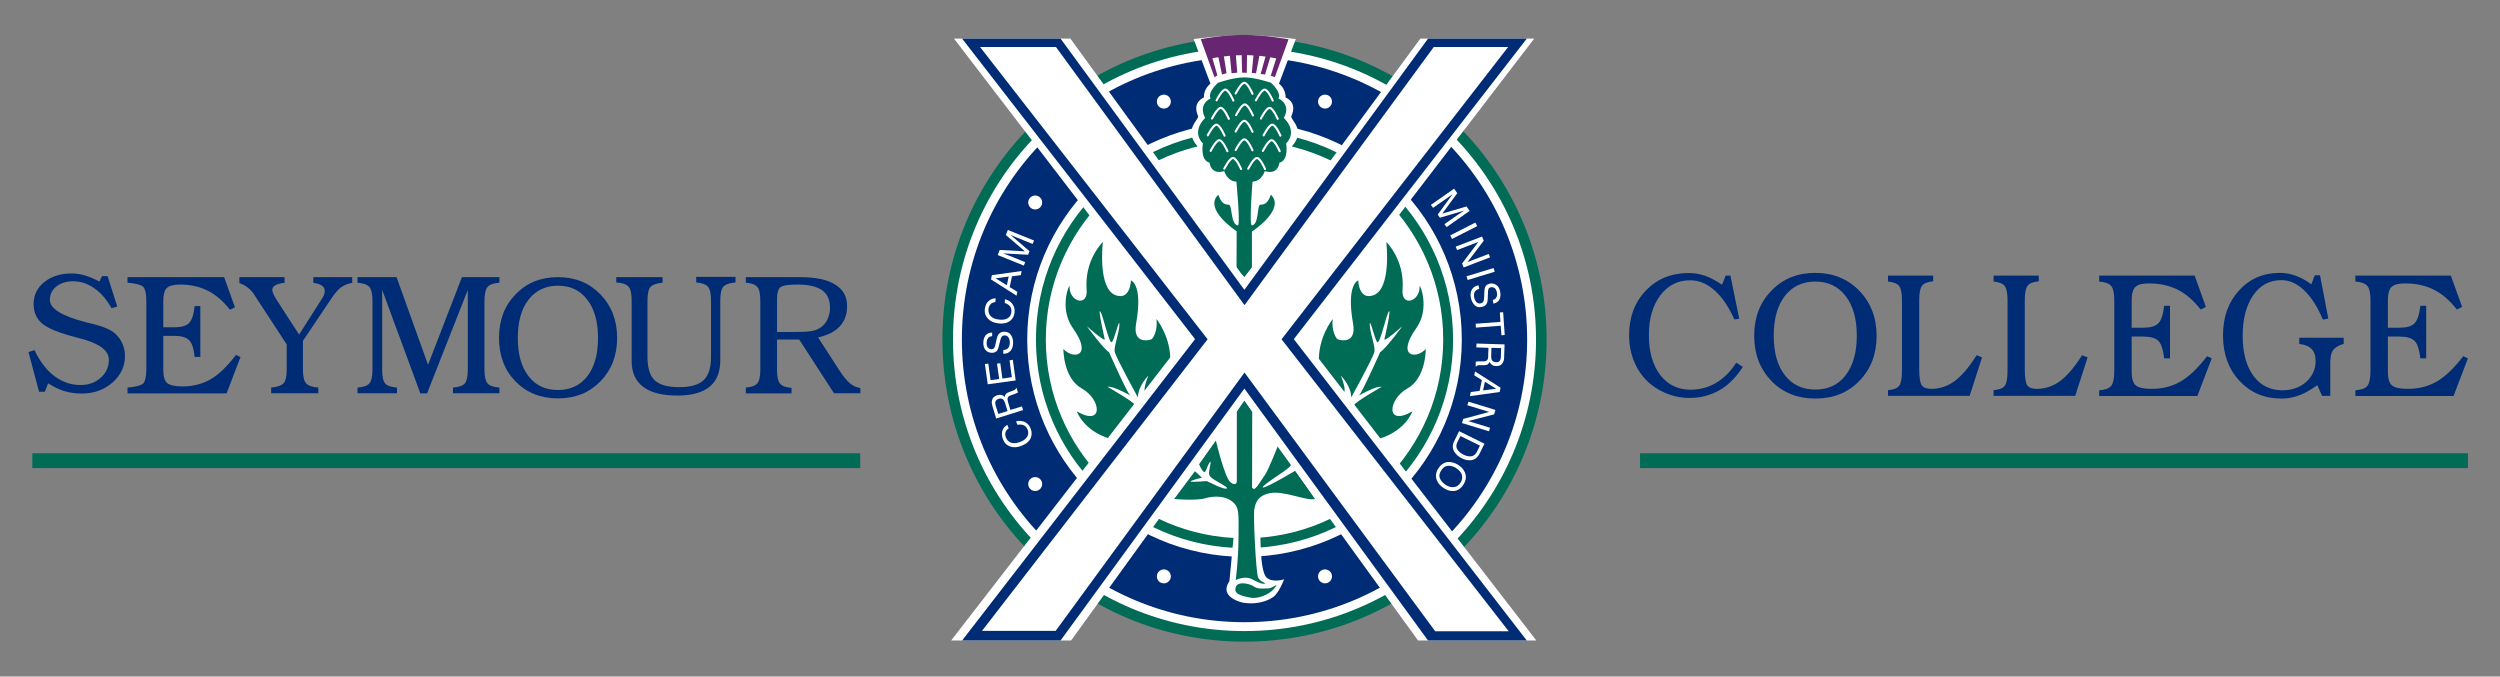 <?xml version="1.0" encoding="utf-8"?>
<!-- Generator: Adobe Illustrator 27.0.1, SVG Export Plug-In . SVG Version: 6.00 Build 0)  -->
<svg version="1.1" id="Layer_1" xmlns="http://www.w3.org/2000/svg" xmlns:xlink="http://www.w3.org/1999/xlink" x="0px" y="0px"
	 viewBox="0 0 175.45 47.48" style="enable-background:new 0 0 175.45 47.48;" xml:space="preserve">
<rect x="0" y="0" width="175.45" height="47.48" fill="#808080" stroke="none"/>
<style type="text/css">
	.st0{fill:#006C56;}
	.st1{fill:none;stroke:#006C56;stroke-width:0.163;stroke-miterlimit:3.864;}
	.st2{fill:#FFFFFF;}
	.st3{fill:none;stroke:#FFFFFF;stroke-width:0.157;stroke-miterlimit:3.864;}
	.st4{fill:#002C76;}
	.st5{fill:none;stroke:#002C76;stroke-width:0.151;stroke-miterlimit:3.864;}
	.st6{fill:none;stroke:#FFFFFF;stroke-width:0.118;stroke-miterlimit:3.864;}
	.st7{fill:none;stroke:#006C56;stroke-width:0.115;stroke-miterlimit:3.864;}
	.st8{fill:none;stroke:#006C56;stroke-width:0.11;stroke-miterlimit:3.864;}
	.st9{fill:#682672;}
	.st10{fill:none;stroke:#FFFFFF;stroke-width:0.148;stroke-linecap:round;stroke-miterlimit:3.864;}
	.st11{fill:none;stroke:#002C76;stroke-width:0.253;stroke-miterlimit:3.864;}
</style>
<g>
	<path class="st0" d="M66.22,23.83c0-11.66,9.45-21.12,21.12-21.12c11.66,0,21.12,9.45,21.12,21.12c0,11.66-9.45,21.12-21.12,21.12
		C75.68,44.95,66.22,35.49,66.22,23.83L66.22,23.83L66.22,23.83z"/>
	<path class="st1" d="M66.22,23.83c0-11.66,9.45-21.12,21.12-21.12c11.66,0,21.12,9.45,21.12,21.12c0,11.66-9.45,21.12-21.12,21.12
		C75.68,44.95,66.22,35.49,66.22,23.83L66.22,23.83L66.22,23.83z"/>
	<path class="st2" d="M66.96,23.83c0-11.25,9.12-20.38,20.38-20.38c11.25,0,20.38,9.12,20.38,20.38c0,11.26-9.12,20.38-20.38,20.38
		C76.09,44.21,66.96,35.09,66.96,23.83L66.96,23.83L66.96,23.83z"/>
	<path class="st3" d="M66.96,23.83c0-11.25,9.12-20.38,20.38-20.38c11.25,0,20.38,9.12,20.38,20.38c0,11.26-9.12,20.38-20.38,20.38
		C76.09,44.21,66.96,35.09,66.96,23.83L66.96,23.83L66.96,23.83z"/>
	<path class="st4" d="M67.58,23.83c0-10.91,8.85-19.76,19.76-19.76c10.91,0,19.76,8.85,19.76,19.76c0,10.91-8.85,19.76-19.76,19.76
		C76.43,43.59,67.58,34.74,67.58,23.83L67.58,23.83L67.58,23.83z"/>
	<path class="st5" d="M67.58,23.83c0-10.91,8.85-19.76,19.76-19.76c10.91,0,19.76,8.85,19.76,19.76c0,10.91-8.85,19.76-19.76,19.76
		C76.43,43.59,67.58,34.74,67.58,23.83L67.58,23.83L67.58,23.83z"/>
	<path class="st2" d="M72.15,23.83c0-8.39,6.8-15.19,15.19-15.19c8.39,0,15.19,6.8,15.19,15.19c0,8.39-6.8,15.19-15.19,15.19
		C78.95,39.02,72.15,32.22,72.15,23.83L72.15,23.83L72.15,23.83z"/>
	<path class="st6" d="M72.15,23.83c0-8.39,6.8-15.19,15.19-15.19c8.39,0,15.19,6.8,15.19,15.19c0,8.39-6.8,15.19-15.19,15.19
		C78.95,39.02,72.15,32.22,72.15,23.83L72.15,23.83L72.15,23.83z"/>
	<path class="st0" d="M72.76,23.83c0-8.05,6.53-14.58,14.58-14.58c8.05,0,14.58,6.53,14.58,14.58c0,8.05-6.53,14.58-14.58,14.58
		C79.29,38.41,72.76,31.88,72.76,23.83L72.76,23.83L72.76,23.83z"/>
	<path class="st7" d="M72.76,23.83c0-8.05,6.53-14.58,14.58-14.58c8.05,0,14.58,6.53,14.58,14.58c0,8.05-6.53,14.58-14.58,14.58
		C79.29,38.41,72.76,31.88,72.76,23.83L72.76,23.83L72.76,23.83z"/>
	<path class="st2" d="M73.34,23.83c0-7.73,6.27-14,14-14c7.73,0,14,6.27,14,14c0,7.73-6.27,14-14,14
		C79.61,37.83,73.34,31.56,73.34,23.83L73.34,23.83L73.34,23.83z"/>
	<path class="st8" d="M73.34,23.83c0-7.73,6.27-14,14-14c7.73,0,14,6.27,14,14c0,7.73-6.27,14-14,14
		C79.61,37.83,73.34,31.56,73.34,23.83L73.34,23.83L73.34,23.83z"/>
	<path class="st0" d="M75.57,28.87c1.91,1.1,1.71-0.85,0.36-1.6c-1.33-0.74-1.3-2.78-1.3-2.78c0.66,0.74,2.11,0.57,0.66-1.47
		c-0.99-1.4-0.22-3.17-0.23-2.93c-0.03,1.1,1.3,1.47,1.2,0.25c-0.17-2.11,1.14-3.36,1.14-3.36s-0.39,3.27,0.9,3.74
		c1.04,0.37,1.07-1.04,1.07-1.04s0.86,0.26,0.36,3.04c-0.26,1.5,1,1.15,1.1,1.08c0.1-0.07,0.43-0.6,0.33-1.41
		c0,0,1.04,1.27,0.97,3.03l-1.74,2.14c0,0-0.24-0.1,0.2-1.2c0,0-0.73,0.73-0.73,1.53c0,0-1.57-2.84-1.63-3.21
		c-0.07-0.36,0.33-1.36,0.33-1.9c0-0.54-0.35,1.07-0.53,1.23c-0.18,0.17-0.61-1.84-0.8-2.14c-0.2-0.3,0.23,1.66,0.3,1.92
		c0.07,0.26-1.1-0.75-1.23-0.88c-0.13-0.13,1.19,1.63,1.53,1.8c0,0,1.26,2.84,1.47,3.01c0.21,0.17-1.14-0.67-1.57-0.57
		c0,0,1.94,1.1,1.94,1.3c0,0.2-1.77,2.34-1.77,2.34C76.03,30.23,75.57,28.87,75.57,28.87L75.57,28.87L75.57,28.87z"/>
	<path class="st0" d="M99.12,28.87c-1.91,1.1-1.7-0.85-0.36-1.6c1.33-0.74,1.3-2.78,1.3-2.78c-0.66,0.74-2.11,0.57-0.66-1.47
		c0.99-1.4,0.22-3.17,0.23-2.93c0.03,1.1-1.3,1.47-1.2,0.25c0.17-2.11-1.14-3.36-1.14-3.36s0.39,3.27-0.9,3.74
		c-1.04,0.37-1.07-1.04-1.07-1.04s-0.86,0.26-0.36,3.04c0.26,1.5-1,1.15-1.1,1.08c-0.1-0.07-0.43-0.6-0.33-1.41
		c0,0-1.04,1.27-0.97,3.03l1.74,2.14c0,0,0.24-0.1-0.2-1.2c0,0,0.73,0.73,0.73,1.53c0,0,1.57-2.84,1.63-3.21
		c0.07-0.36-0.33-1.36-0.33-1.9c0-0.54,0.35,1.07,0.53,1.23c0.18,0.17,0.61-1.84,0.8-2.14c0.2-0.3-0.23,1.66-0.3,1.92
		c-0.07,0.26,1.1-0.75,1.23-0.88c0.13-0.13-1.19,1.63-1.53,1.8c0,0-1.26,2.84-1.47,3.01c-0.21,0.17,1.14-0.67,1.57-0.57
		c0,0-1.94,1.1-1.94,1.3c0,0.2,1.77,2.34,1.77,2.34C98.66,30.23,99.12,28.87,99.12,28.87L99.12,28.87L99.12,28.87z"/>
	<path class="st2" d="M70.36,30.19c0.07-0.18,0.19-0.3,0.34-0.37l0.09,0.24c-0.11,0.07-0.18,0.16-0.22,0.27
		c-0.04,0.11-0.03,0.24,0.03,0.38c0.07,0.18,0.19,0.3,0.36,0.36c0.17,0.06,0.39,0.04,0.65-0.06c0.22-0.08,0.37-0.2,0.47-0.35
		c0.1-0.15,0.11-0.33,0.03-0.52c-0.07-0.18-0.19-0.29-0.37-0.33c-0.09-0.02-0.21-0.02-0.34,0l-0.09-0.24
		c0.2-0.05,0.39-0.04,0.57,0.03c0.21,0.08,0.37,0.25,0.46,0.5c0.08,0.21,0.08,0.42,0.01,0.61c-0.1,0.26-0.33,0.45-0.69,0.59
		c-0.27,0.1-0.52,0.12-0.75,0.04c-0.25-0.08-0.43-0.26-0.53-0.53C70.3,30.57,70.29,30.37,70.36,30.19L70.36,30.19z"/>
	<path class="st2" d="M69.91,29.37l-0.26-0.86c-0.04-0.14-0.06-0.27-0.04-0.37c0.03-0.2,0.15-0.33,0.37-0.4
		c0.11-0.03,0.21-0.04,0.3-0.02c0.09,0.02,0.16,0.07,0.23,0.14c0.01-0.08,0.03-0.15,0.07-0.2c0.04-0.05,0.11-0.1,0.22-0.14
		l0.25-0.09c0.07-0.02,0.12-0.05,0.16-0.07c0.06-0.03,0.09-0.07,0.09-0.12l0.04-0.01l0.1,0.31c-0.01,0.01-0.03,0.03-0.06,0.04
		c-0.02,0.01-0.07,0.03-0.15,0.06l-0.31,0.11c-0.12,0.04-0.19,0.11-0.21,0.21c-0.01,0.05,0,0.13,0.03,0.24l0.17,0.57l0.81-0.25
		l0.08,0.26L69.91,29.37L69.91,29.37z M70.53,28.27c-0.04-0.12-0.09-0.2-0.16-0.26c-0.07-0.05-0.17-0.06-0.29-0.02
		c-0.13,0.04-0.21,0.12-0.23,0.23c-0.01,0.06,0,0.13,0.02,0.22l0.19,0.61l0.65-0.2L70.53,28.27L70.53,28.27z"/>
	<polygon class="st2" points="69.32,26.97 69.12,25.55 69.36,25.52 69.52,26.68 70.12,26.6 69.97,25.52 70.2,25.49 70.35,26.57 
		71.01,26.47 70.85,25.29 71.08,25.25 71.28,26.7 69.32,26.97 	"/>
	<path class="st2" d="M70.41,24.57c0.11-0.01,0.2-0.04,0.27-0.08c0.13-0.09,0.19-0.24,0.19-0.46c0-0.1-0.02-0.19-0.05-0.26
		c-0.06-0.15-0.16-0.23-0.3-0.23c-0.11,0-0.18,0.04-0.23,0.1c-0.04,0.07-0.08,0.17-0.11,0.31l-0.06,0.26
		c-0.04,0.17-0.08,0.29-0.12,0.36c-0.08,0.12-0.2,0.19-0.37,0.19c-0.18,0-0.33-0.05-0.44-0.17c-0.12-0.12-0.18-0.29-0.18-0.51
		c0-0.2,0.04-0.37,0.14-0.52c0.1-0.14,0.26-0.22,0.48-0.22l0,0.25c-0.11,0.01-0.19,0.04-0.24,0.09c-0.1,0.08-0.15,0.22-0.15,0.4
		c0,0.15,0.04,0.26,0.11,0.33c0.07,0.07,0.15,0.1,0.23,0.1c0.1,0,0.17-0.04,0.21-0.12c0.03-0.05,0.06-0.17,0.1-0.35l0.06-0.27
		c0.03-0.13,0.07-0.23,0.12-0.3c0.09-0.12,0.22-0.19,0.4-0.19c0.22,0,0.38,0.07,0.48,0.23c0.1,0.15,0.15,0.33,0.15,0.54
		c0,0.24-0.06,0.43-0.18,0.57c-0.12,0.14-0.29,0.21-0.51,0.21L70.41,24.57L70.41,24.57z"/>
	<path class="st2" d="M69.4,21.11c0.15-0.12,0.31-0.18,0.48-0.17l-0.03,0.26c-0.13,0.01-0.24,0.06-0.32,0.14
		c-0.08,0.08-0.14,0.19-0.16,0.35c-0.02,0.19,0.03,0.35,0.15,0.49c0.12,0.13,0.32,0.22,0.61,0.25c0.23,0.03,0.42,0,0.58-0.09
		c0.16-0.09,0.25-0.24,0.27-0.45c0.02-0.19-0.03-0.35-0.17-0.47c-0.07-0.06-0.17-0.12-0.3-0.16L70.53,21
		c0.2,0.05,0.37,0.15,0.49,0.29c0.15,0.18,0.21,0.39,0.18,0.66c-0.03,0.23-0.12,0.41-0.28,0.54c-0.21,0.18-0.5,0.25-0.89,0.2
		c-0.29-0.04-0.52-0.14-0.69-0.32c-0.18-0.19-0.26-0.43-0.22-0.72C69.16,21.41,69.25,21.23,69.4,21.11L69.4,21.11z"/>
	<path class="st2" d="M69.55,19.61l0.06-0.3l2.09-0.29l-0.06,0.29l-0.62,0.08l-0.16,0.76l0.54,0.33l-0.06,0.27L69.55,19.61
		L69.55,19.61z M70.79,19.41l-0.92,0.12l0.79,0.49L70.79,19.41L70.79,19.41z"/>
	<path class="st2" d="M70.02,17.9l0.14-0.36l1.77,0.1l-1.34-1.15l0.14-0.35l1.84,0.74l-0.1,0.24l-1.09-0.44
		c-0.04-0.02-0.1-0.04-0.19-0.08c-0.09-0.04-0.18-0.08-0.28-0.12l1.34,1.15l-0.1,0.25l-1.76-0.1l0.06,0.02
		c0.05,0.02,0.11,0.04,0.21,0.08c0.09,0.03,0.16,0.06,0.2,0.08l1.09,0.44l-0.1,0.24L70.02,17.9L70.02,17.9z"/>
	<path class="st2" d="M102.05,13.24l0.22,0.32l-1.05,1.43l1.7-0.5l0.22,0.31l-1.62,1.14l-0.15-0.21l0.96-0.67
		c0.03-0.02,0.09-0.06,0.17-0.11c0.08-0.05,0.16-0.11,0.25-0.17l-1.7,0.5l-0.15-0.22l1.04-1.43l-0.05,0.03
		c-0.04,0.03-0.1,0.07-0.18,0.13c-0.08,0.06-0.14,0.1-0.18,0.13l-0.96,0.67l-0.15-0.21L102.05,13.24L102.05,13.24z"/>
	<polygon class="st2" points="103.54,15.62 103.67,15.87 101.9,16.77 101.78,16.52 103.54,15.62 	"/>
	<polygon class="st2" points="104.01,16.6 104.13,16.89 102.99,18.39 104.48,17.82 104.57,18.06 102.72,18.77 102.61,18.49 
		103.75,16.98 102.26,17.55 102.16,17.31 104.01,16.6 	"/>
	<polygon class="st2" points="104.82,18.81 104.9,19.07 103,19.65 102.92,19.39 104.82,18.81 	"/>
	<path class="st2" d="M103.81,20.27c-0.11,0.03-0.19,0.07-0.25,0.13c-0.11,0.11-0.14,0.27-0.1,0.48c0.02,0.09,0.05,0.18,0.1,0.25
		c0.09,0.14,0.2,0.19,0.34,0.16c0.11-0.02,0.17-0.07,0.21-0.14c0.03-0.07,0.05-0.18,0.05-0.33l0.01-0.27c0-0.17,0.02-0.3,0.05-0.38
		c0.06-0.14,0.16-0.22,0.32-0.26c0.17-0.04,0.33-0.01,0.47,0.09c0.14,0.09,0.23,0.25,0.27,0.46c0.04,0.2,0.03,0.38-0.04,0.54
		c-0.07,0.16-0.21,0.26-0.43,0.31l-0.05-0.25c0.1-0.03,0.17-0.08,0.22-0.13c0.08-0.1,0.11-0.24,0.07-0.42
		c-0.03-0.15-0.09-0.25-0.17-0.3c-0.08-0.05-0.16-0.07-0.25-0.05c-0.1,0.02-0.16,0.07-0.18,0.16c-0.02,0.06-0.03,0.18-0.03,0.36
		l-0.01,0.28c0,0.13-0.02,0.24-0.06,0.32c-0.06,0.14-0.18,0.23-0.36,0.26c-0.21,0.05-0.38,0-0.51-0.13c-0.12-0.13-0.21-0.3-0.25-0.5
		c-0.05-0.24-0.03-0.43,0.07-0.59c0.09-0.16,0.25-0.26,0.46-0.3L103.81,20.27L103.81,20.27z"/>
	<polygon class="st2" points="105.6,23.51 105.37,23.53 105.32,22.86 103.58,22.99 103.56,22.72 105.3,22.59 105.26,21.93 
		105.49,21.91 105.6,23.51 	"/>
	<path class="st2" d="M105.59,24.17l-0.03,0.9c0,0.15-0.03,0.27-0.08,0.36c-0.09,0.18-0.25,0.27-0.48,0.26
		c-0.12,0-0.21-0.03-0.29-0.08c-0.07-0.05-0.13-0.12-0.17-0.21c-0.03,0.08-0.08,0.13-0.13,0.17c-0.05,0.04-0.14,0.06-0.25,0.06
		h-0.27c-0.08,0-0.13,0-0.17,0.01c-0.06,0.01-0.11,0.04-0.12,0.08l-0.04,0l0.01-0.33c0.02-0.01,0.04-0.02,0.07-0.02
		c0.03,0,0.08-0.01,0.16-0.01l0.33,0c0.13,0,0.22-0.05,0.27-0.13c0.03-0.05,0.04-0.13,0.04-0.23l0.02-0.59l-0.85-0.03l0.01-0.27
		L105.59,24.17L105.59,24.17z M104.65,25.01c0,0.12,0.02,0.22,0.07,0.29c0.05,0.07,0.14,0.11,0.27,0.12
		c0.14,0.01,0.24-0.04,0.29-0.14c0.03-0.05,0.04-0.12,0.05-0.21l0.02-0.64l-0.68-0.02L104.65,25.01L104.65,25.01z"/>
	<path class="st2" d="M105.31,27.21l-0.06,0.3l-2.09,0.29l0.06-0.29l0.62-0.08l0.16-0.76l-0.54-0.33l0.06-0.27L105.31,27.21
		L105.31,27.21z M104.08,27.4l0.92-0.12l-0.79-0.49L104.08,27.4L104.08,27.4z"/>
	<polygon class="st2" points="104.95,28.77 104.86,29.08 103.04,29.55 104.57,30.02 104.5,30.27 102.6,29.69 102.69,29.4 
		104.51,28.91 102.98,28.44 103.06,28.19 104.95,28.77 	"/>
	<path class="st2" d="M104.18,31.14l-0.35,0.71c-0.12,0.24-0.3,0.39-0.54,0.44c-0.22,0.04-0.44,0-0.69-0.12
		c-0.19-0.09-0.34-0.21-0.46-0.36c-0.21-0.26-0.24-0.53-0.09-0.84l0.35-0.71L104.18,31.14L104.18,31.14z M102.28,31.03
		c-0.04,0.08-0.06,0.15-0.07,0.21c-0.01,0.11,0.01,0.21,0.07,0.31c0.05,0.08,0.13,0.16,0.23,0.24c0.06,0.04,0.12,0.08,0.18,0.11
		c0.22,0.11,0.41,0.15,0.58,0.12c0.16-0.03,0.29-0.13,0.39-0.33l0.2-0.42l-1.37-0.67L102.28,31.03L102.28,31.03z"/>
	<path class="st2" d="M102.04,34.46c-0.22,0.02-0.44-0.04-0.68-0.18c-0.25-0.15-0.43-0.34-0.52-0.57c-0.11-0.27-0.08-0.54,0.09-0.82
		c0.16-0.26,0.37-0.41,0.63-0.46c0.25-0.03,0.5,0.03,0.75,0.18c0.23,0.14,0.39,0.31,0.49,0.53c0.12,0.27,0.1,0.55-0.08,0.84
		C102.55,34.27,102.31,34.43,102.04,34.46L102.04,34.46z M101.07,33.61c0.09,0.18,0.23,0.32,0.42,0.44c0.2,0.12,0.39,0.16,0.58,0.13
		c0.18-0.03,0.33-0.14,0.44-0.32c0.11-0.18,0.13-0.36,0.08-0.54c-0.05-0.18-0.2-0.35-0.43-0.49c-0.19-0.11-0.38-0.16-0.56-0.14
		c-0.19,0.02-0.34,0.13-0.47,0.35C101,33.24,100.98,33.43,101.07,33.61L101.07,33.61z"/>
	<path class="st2" d="M72.16,14.21c0-0.27,0.22-0.49,0.49-0.49c0.27,0,0.49,0.22,0.49,0.49c0,0.27-0.22,0.49-0.49,0.49
		C72.38,14.7,72.16,14.48,72.16,14.21L72.16,14.21L72.16,14.21z"/>
	<path class="st2" d="M72.16,33.97c0-0.27,0.22-0.49,0.49-0.49c0.27,0,0.49,0.22,0.49,0.49c0,0.27-0.22,0.49-0.49,0.49
		C72.38,34.46,72.16,34.24,72.16,33.97L72.16,33.97L72.16,33.97z"/>
	<path class="st2" d="M81.19,7.13c0-0.27,0.22-0.49,0.49-0.49c0.27,0,0.49,0.22,0.49,0.49s-0.22,0.49-0.49,0.49
		C81.4,7.62,81.19,7.4,81.19,7.13L81.19,7.13L81.19,7.13z"/>
	<path class="st2" d="M92.5,7.13c0-0.27,0.22-0.49,0.49-0.49c0.27,0,0.49,0.22,0.49,0.49s-0.22,0.49-0.49,0.49
		C92.72,7.62,92.5,7.4,92.5,7.13L92.5,7.13L92.5,7.13z"/>
	<path class="st2" d="M81.19,40.45c0-0.27,0.22-0.49,0.49-0.49c0.27,0,0.49,0.22,0.49,0.49c0,0.27-0.22,0.49-0.49,0.49
		C81.4,40.94,81.19,40.72,81.19,40.45L81.19,40.45L81.19,40.45z"/>
	<path class="st2" d="M92.5,40.45c0-0.27,0.22-0.49,0.49-0.49c0.27,0,0.49,0.22,0.49,0.49c0,0.27-0.22,0.49-0.49,0.49
		C92.72,40.94,92.5,40.72,92.5,40.45L92.5,40.45L92.5,40.45z"/>
	<path class="st2" d="M87.37,2.46c-1.46,0-3.6,0.28-3.6,0.28l1.18,3.13c0,0-0.48,0.34-0.46,0.97c0,0-0.85,0.31-0.41,1.3
		c0.11,0.25-1.08,0.94-0.04,2.13c0.01,0.01-0.36,0.96,0.44,1.27c0,0,0.11,0.97,1.1,0.78c0,0,0.5,0.69,0.87,0.73
		c0.37,0.04,0.89,0,0.89,0s0.55,0.04,0.92,0c0.37-0.04,0.87-0.73,0.87-0.73c0.99,0.19,1.1-0.78,1.1-0.78
		c0.8-0.32,0.43-1.26,0.44-1.27c1.03-1.18-0.16-1.87-0.04-2.13c0.45-0.99-0.41-1.3-0.41-1.3c0.02-0.63-0.46-0.97-0.46-0.97
		l1.18-3.13C90.92,2.74,88.83,2.46,87.37,2.46L87.37,2.46L87.37,2.46z"/>
	<path class="st9" d="M84.27,2.75l0.97,2.69c0,0,0.11-0.14,0.2-0.14l-0.51-1.75l0.47-0.04l0.36,1.72l0.32-0.09L85.82,3.5l0.45-0.02
		l0.16,1.66l0.4-0.04l-0.13-1.64h0.43l0.04,1.64l0.33,0.01l0.02-1.64l0.49-0.01l-0.16,1.66l0.3,0.02l0.32-1.68l0.47,0.07l-0.47,1.66
		l0.31,0.04l0.51-1.68h0.45l-0.56,1.77l0.29,0.09l0.96-2.65c0,0-1.63-0.31-3.11-0.31C85.85,2.44,84.27,2.75,84.27,2.75L84.27,2.75
		L84.27,2.75z"/>
	<path class="st0" d="M87.33,19.45l0.53-0.65v-2.55c0,0,2.38-1.54,1.34-2.58c-0.04-0.04-0.16,0.73-0.73,0.69
		c-0.28-0.02-0.08,1.38-0.61,1.46c-0.21,0.03,0.04-3.07,0.04-3.07c0.67-0.04,0.86-0.74,0.86-0.74c0.96,0.29,1.03-0.59,1.03-0.59
		c0.69-0.18,0.47-1.35,0.47-1.35c0.86-0.9-0.16-1.79-0.16-1.79c0.54-0.99-0.38-1.37-0.38-1.37c0.23-0.45-0.52-1.1-0.52-1.1
		s-1.1-0.38-1.88-0.38c-0.78,0-1.84,0.38-1.84,0.38s-0.75,0.65-0.52,1.1c0,0-0.91,0.38-0.38,1.37c0,0-1.01,0.89-0.16,1.79
		c0,0-0.22,1.17,0.47,1.35c0,0,0.07,0.88,1.03,0.59c0,0,0.18,0.7,0.85,0.74c0,0,0.3,3.1,0.1,3.07c-0.53-0.08-0.37-1.48-0.65-1.46
		c-0.57,0.04-0.69-0.73-0.73-0.69c-1.04,1.04,1.3,2.56,1.3,2.56l-0.01,2.67L87.33,19.45L87.33,19.45z"/>
	<path class="st10" d="M85.06,8.32c0,0,0.38-0.75,0.61-0.75c0.24,0,0.57,0.77,0.57,0.77 M86.75,8.08c0,0,0.38-0.75,0.61-0.75
		c0.24,0,0.57,0.77,0.57,0.77 M88.63,10.59c0,0,0.38-0.75,0.61-0.75c0.24,0,0.57,0.77,0.57,0.77 M84.96,10.59
		c0,0,0.38-0.75,0.61-0.75c0.24,0,0.57,0.77,0.57,0.77 M86.72,9.23c0,0,0.38-0.75,0.61-0.75c0.24,0,0.57,0.77,0.57,0.77 M84.76,9.5
		c0,0,0.38-0.75,0.61-0.75c0.24,0,0.57,0.77,0.57,0.77 M88.68,9.5c0,0,0.38-0.75,0.61-0.75c0.24,0,0.57,0.77,0.57,0.77 M85.38,7.04
		c0,0,0.38-0.75,0.61-0.75c0.24,0,0.57,0.77,0.57,0.77 M88.14,7.04c0,0,0.38-0.75,0.61-0.75c0.24,0,0.57,0.77,0.57,0.77"/>
	<path class="st2" d="M86.57,37.72l-0.29,3.07c-0.65,0.93,0.41,1.38,0.89,1.49c0.48,0.11,1.43,0.13,2.18-0.38
		c0.4-0.27,0.77-1.24,0.77-1.24s-0.88,0.27-1.26-0.16c-0.47-0.53-0.39-3.23-0.42-3.65C88.41,36.43,86.57,37.72,86.57,37.72
		L86.57,37.72L86.57,37.72z"/>
	<path class="st0" d="M87.33,28.03l-0.53,0.85v4.92c0,0-0.04,0.37-0.45,0.04c-0.41-0.33-1.02-2.93-1.02-2.93l-1.18,1.67
		c0,0,0.16,0.41,0.33,0.53c0.16,0.12,0.2-0.37,0.41-0.65c0.2-0.28-0.08,0.57-0.04,0.81c0.04,0.24,0.41,0.42,0.59,0.53
		c0.25,0.15,0.84,0.45,0.63,0.49c-0.2,0.04-0.81-0.26-0.81-0.26l-0.58-0.27c0,0-0.89,0.08-1.1,0.04c-0.2-0.04,0.77-0.28,0.77-0.28
		l-0.49-0.45l-1.46,1.95c0,0,1.56,0.14,2.21-0.06c0.37-0.11,1.2-0.23,1.79,0.18c0.61,0.43,0.52,0.86,0.52,2.56
		c-0.01,1.67-0.2,3.01-0.2,3.01s0.61-0.32,1.1-0.08c0.49,0.24,0.73,0.37,0.93,0.33c0.2-0.04-0.28-0.08-0.45-0.41
		c-0.16-0.33-0.35-4.35-0.28-4.76c0.08-0.48,0.22-1,1.1-1.18c1-0.2,2.56,0.57,3.17,0.41l-1.38-1.99c0,0-1.91,1.14-2.24,1.18
		c-0.33,0.04,1.03-0.85,1.03-0.85s0.76-0.49,0.89-0.7c0.12-0.2-0.86-1.49-0.86-1.49s-0.7,1.79-0.93,2.12
		c-0.48,0.68-0.74,1.26-0.93,0.92l0.01-5.31L87.33,28.03L87.33,28.03z"/>
	<path class="st0" d="M86.75,41.15c-0.25,0.55,0.41,0.67,0.98,0.79c0.57,0.12,1.37-0.24,1.67-0.61c0.47-0.57-0.08-0.04-0.37-0.04
		c-0.28,0-0.73,0.08-1.02-0.12C87.73,40.96,86.92,40.78,86.75,41.15L86.75,41.15L86.75,41.15z"/>
	<path class="st9" d="M89.91,4.19c0,0-2.19-0.69-5.12-0.04l-0.03-0.93l5.03-0.14L89.91,4.19L89.91,4.19L89.91,4.19z"/>
	<path class="st10" d="M87.6,11.84c0,0,0.38-0.75,0.61-0.75c0.24,0,0.57,0.77,0.57,0.77 M86.72,6.56c0,0,0.38-0.75,0.61-0.75
		c0.24,0,0.57,0.77,0.57,0.77 M86.72,10.53c0,0,0.38-0.75,0.61-0.75c0.24,0,0.57,0.77,0.57,0.77 M85.92,11.84
		c0,0,0.38-0.75,0.61-0.75c0.24,0,0.57,0.77,0.57,0.77 M88.49,8.32c0,0,0.38-0.75,0.61-0.75c0.24,0,0.57,0.77,0.57,0.77"/>
	<polygon class="st2" points="99.68,2.71 107.67,2.71 91.5,23.81 107.82,44.95 99.52,44.95 87.33,28.12 75.17,44.95 66.75,44.95 
		83.12,23.8 66.95,2.71 75.12,2.71 87.32,19.49 99.68,2.71 	"/>
	<polygon class="st4" points="100.22,2.71 107.15,2.71 90.8,23.8 107.15,44.95 100.22,44.95 87.33,27.27 74.43,44.95 67.52,44.95 
		83.87,23.8 67.52,2.71 74.43,2.71 87.33,20.34 100.22,2.71 	"/>
	<polygon class="st2" points="100.56,3.17 106.1,3.17 90.1,23.81 106.14,44.43 100.66,44.43 87.34,26.36 74.15,44.4 68.66,44.4 
		84.59,23.81 68.52,3.17 74.17,3.17 87.34,21.2 100.56,3.17 	"/>
	<polygon class="st11" points="100.56,3.17 106.1,3.17 90.1,23.81 106.14,44.43 100.66,44.43 87.34,26.36 74.15,44.4 68.66,44.4 
		84.59,23.81 68.52,3.17 74.17,3.17 87.34,21.2 100.56,3.17 	"/>
	<path class="st4" d="M120.85,19.98l0.26-0.64h0.33l0.62,3.03l-0.34,0.05c-0.4-0.89-0.86-1.57-1.39-2.04
		c-0.53-0.47-1.1-0.71-1.71-0.71c-0.87,0-1.57,0.35-2.1,1.06c-0.53,0.7-0.8,1.63-0.8,2.78c0,1.17,0.26,2.11,0.79,2.8
		c0.53,0.69,1.24,1.04,2.13,1.04c0.65,0,1.25-0.16,1.79-0.48c0.54-0.32,1.02-0.79,1.42-1.42l0.46,0.3c-0.46,0.72-1,1.27-1.63,1.63
		c-0.63,0.36-1.34,0.55-2.13,0.55c-0.48,0-0.97-0.09-1.45-0.26c-0.48-0.18-0.91-0.42-1.27-0.72c-0.48-0.4-0.85-0.9-1.11-1.49
		c-0.26-0.59-0.39-1.24-0.39-1.94c0-1.26,0.39-2.31,1.18-3.13c0.78-0.82,1.79-1.23,3.01-1.23c0.4,0,0.78,0.07,1.17,0.2
		C120.05,19.5,120.44,19.7,120.85,19.98L120.85,19.98L120.85,19.98z"/>
	<path class="st4" d="M127.4,19.76c-0.91,0-1.62,0.34-2.14,1.01c-0.52,0.68-0.78,1.6-0.78,2.79c0,1.18,0.26,2.1,0.78,2.77
		c0.52,0.67,1.23,1.01,2.14,1.01c0.9,0,1.61-0.33,2.13-1.01c0.52-0.68,0.78-1.6,0.78-2.77c0-1.18-0.26-2.1-0.78-2.78
		C129.01,20.1,128.3,19.76,127.4,19.76L127.4,19.76L127.4,19.76z M127.4,19.15c1.24,0,2.27,0.42,3.08,1.25
		c0.81,0.83,1.22,1.89,1.22,3.17c0,1.28-0.4,2.33-1.21,3.16c-0.8,0.83-1.83,1.24-3.08,1.24c-1.26,0-2.29-0.41-3.09-1.23
		c-0.8-0.83-1.21-1.88-1.21-3.17c0-1.29,0.4-2.35,1.21-3.17C125.12,19.56,126.15,19.15,127.4,19.15L127.4,19.15L127.4,19.15z"/>
	<path class="st4" d="M132.49,19.34h3.18v0.4c-0.39,0.04-0.65,0.14-0.78,0.31c-0.13,0.16-0.2,0.51-0.2,1.02v4.82
		c0,0.6,0.06,0.98,0.18,1.15c0.12,0.16,0.34,0.25,0.66,0.25c0.6,0,1.14-0.18,1.64-0.54c0.49-0.36,1.01-0.97,1.55-1.82l0.38,0.15
		l-0.87,2.7h-5.73v-0.4c0.39-0.03,0.65-0.13,0.78-0.3c0.13-0.17,0.2-0.52,0.2-1.04v-4.95c0-0.52-0.07-0.86-0.2-1.02
		c-0.13-0.17-0.39-0.27-0.78-0.31V19.34L132.49,19.34z"/>
	<path class="st4" d="M139.9,19.34h3.18v0.4c-0.39,0.04-0.65,0.14-0.78,0.31c-0.13,0.16-0.2,0.51-0.2,1.02v4.82
		c0,0.6,0.06,0.98,0.17,1.15c0.12,0.16,0.34,0.25,0.66,0.25c0.6,0,1.14-0.18,1.64-0.54c0.49-0.36,1.01-0.97,1.55-1.82l0.39,0.15
		l-0.87,2.7h-5.73v-0.4c0.39-0.03,0.65-0.13,0.78-0.3c0.13-0.17,0.2-0.52,0.2-1.04v-4.95c0-0.52-0.07-0.86-0.2-1.02
		c-0.13-0.17-0.39-0.27-0.78-0.31V19.34L139.9,19.34z"/>
	<path class="st4" d="M147.31,19.34h6.71l0.79,2.2l-0.37,0.18c-0.49-0.63-1.03-1.1-1.61-1.39c-0.58-0.29-1.26-0.44-2.02-0.44
		c-0.46,0-0.78,0.08-0.95,0.25c-0.17,0.16-0.26,0.48-0.26,0.95v1.91h0.79c0.52,0,0.88-0.1,1.08-0.31c0.21-0.21,0.34-0.62,0.41-1.23
		h0.41v3.69h-0.41c-0.07-0.61-0.2-1.02-0.4-1.22c-0.2-0.21-0.57-0.31-1.09-0.31h-0.79v2.46c0,0.49,0.1,0.81,0.29,0.97
		c0.2,0.16,0.57,0.24,1.1,0.24c0.77,0,1.45-0.17,2.05-0.52c0.6-0.35,1.21-0.94,1.85-1.77l0.33,0.15l-1.01,2.64h-6.89v-0.4
		c0.42-0.03,0.7-0.13,0.84-0.31c0.14-0.17,0.22-0.52,0.22-1.04v-4.95c0-0.51-0.07-0.85-0.22-1.02c-0.14-0.17-0.42-0.28-0.84-0.31
		V19.34L147.31,19.34z"/>
	<path class="st4" d="M162.21,19.95l0.24-0.63h0.37l0.58,3.04l-0.38,0.07c-0.38-0.9-0.82-1.59-1.32-2.06
		c-0.49-0.47-1.03-0.71-1.6-0.71c-0.82,0-1.48,0.35-1.97,1.06c-0.49,0.71-0.74,1.66-0.74,2.86c0,1.17,0.25,2.1,0.75,2.79
		c0.5,0.68,1.18,1.02,2.03,1.02c0.68,0,1.24-0.2,1.68-0.59c0.44-0.4,0.66-0.89,0.66-1.49c0-0.36-0.1-0.63-0.29-0.82
		c-0.19-0.2-0.48-0.31-0.86-0.35V23.7h3.12v0.43c-0.36,0.11-0.6,0.25-0.74,0.44c-0.14,0.18-0.2,0.48-0.2,0.88v2.33h-0.58l-0.33-0.75
		c-0.45,0.33-0.88,0.57-1.28,0.72c-0.4,0.15-0.82,0.22-1.26,0.22c-1.19,0-2.16-0.42-2.93-1.25c-0.77-0.83-1.15-1.89-1.15-3.18
		c0-1.28,0.37-2.33,1.12-3.15c0.75-0.83,1.71-1.24,2.87-1.24c0.38,0,0.75,0.07,1.11,0.2C161.47,19.48,161.84,19.68,162.21,19.95
		L162.21,19.95L162.21,19.95z"/>
	<path class="st4" d="M165.29,19.34H172l0.79,2.2l-0.37,0.18c-0.49-0.63-1.03-1.1-1.61-1.39c-0.58-0.29-1.26-0.44-2.02-0.44
		c-0.46,0-0.78,0.08-0.95,0.25c-0.17,0.16-0.26,0.48-0.26,0.95v1.91h0.79c0.52,0,0.88-0.1,1.08-0.31c0.21-0.21,0.34-0.62,0.41-1.23
		h0.41v3.69h-0.41c-0.07-0.61-0.2-1.02-0.4-1.22c-0.2-0.21-0.57-0.31-1.09-0.31h-0.79v2.46c0,0.49,0.1,0.81,0.29,0.97
		c0.2,0.16,0.57,0.24,1.1,0.24c0.77,0,1.45-0.17,2.05-0.52c0.6-0.35,1.21-0.94,1.85-1.77l0.33,0.15l-1.01,2.64h-6.89v-0.4
		c0.42-0.03,0.7-0.13,0.84-0.31c0.14-0.17,0.22-0.52,0.22-1.04v-4.95c0-0.51-0.07-0.85-0.22-1.02c-0.14-0.17-0.42-0.28-0.84-0.31
		V19.34L165.29,19.34z"/>
	<polygon class="st0" points="115.1,31.81 173.2,31.81 173.2,32.85 115.1,32.85 115.1,31.81 	"/>
	<path class="st4" d="M8.95,19.45h6.78l0.76,2.12l-0.35,0.17c-0.48-0.61-1-1.06-1.56-1.34c-0.56-0.28-1.21-0.43-1.95-0.43
		c-0.44,0-0.75,0.08-0.92,0.24c-0.17,0.16-0.25,0.46-0.25,0.91v1.85h0.76c0.5,0,0.85-0.1,1.05-0.3c0.2-0.21,0.33-0.6,0.39-1.19h0.4
		v3.57h-0.4c-0.06-0.59-0.19-0.98-0.39-1.18c-0.2-0.2-0.55-0.3-1.05-0.3h-0.76v2.38c0,0.47,0.09,0.78,0.28,0.94
		c0.19,0.15,0.55,0.23,1.06,0.23c0.74,0,1.4-0.17,1.98-0.5c0.58-0.34,1.17-0.91,1.78-1.71l0.32,0.15l-0.98,2.55H8.95V27.2
		c0.4-0.03,0.97-0.13,1.11-0.3c0.14-0.17,0.21-0.5,0.21-1v-4.78c0-0.49-0.07-0.82-0.21-0.98c-0.14-0.17-0.7-0.27-1.11-0.3V19.45
		L8.95,19.45z"/>
	<path class="st4" d="M16.79,19.45h3.18v0.4c-0.29,0.03-0.5,0.09-0.65,0.17c-0.14,0.08-0.21,0.18-0.21,0.31
		c0,0.15,0.08,0.34,0.23,0.59l0.02,0.04l1.63,2.52l1.58-2.48c0.08-0.12,0.14-0.22,0.17-0.31c0.03-0.09,0.05-0.18,0.05-0.26
		c0-0.17-0.06-0.29-0.19-0.38c-0.12-0.09-0.33-0.16-0.61-0.2v-0.4h2.73v0.4c-0.31,0.06-0.57,0.16-0.78,0.31
		c-0.21,0.15-0.42,0.4-0.65,0.74l-2.03,3.02v1.99c0,0.49,0.07,0.82,0.22,0.99c0.15,0.17,0.44,0.27,0.86,0.3v0.4h-3.31v-0.4
		c0.44-0.04,0.72-0.14,0.87-0.3c0.15-0.16,0.22-0.49,0.22-0.98v-1.75l-2.32-3.55c-0.11-0.17-0.26-0.32-0.43-0.45
		c-0.17-0.13-0.36-0.23-0.57-0.3V19.45L16.79,19.45z"/>
	<path class="st4" d="M25.09,19.45h2.74l2.21,6.15l2.38-6.15h2.63v0.39c-0.41,0.03-0.69,0.13-0.83,0.3
		c-0.15,0.17-0.22,0.5-0.22,0.99v4.78c0,0.49,0.07,0.82,0.21,0.99c0.14,0.17,0.42,0.27,0.84,0.3v0.4h-3.26v-0.4
		c0.41-0.03,0.69-0.13,0.83-0.29c0.14-0.17,0.21-0.5,0.21-0.99v-5.57l-2.86,7.26H29.5l-2.68-7.27v5.58c0,0.5,0.07,0.83,0.21,0.99
		c0.14,0.16,0.42,0.26,0.83,0.29v0.4h-2.77v-0.4c0.42-0.03,0.7-0.13,0.84-0.3c0.14-0.17,0.21-0.5,0.21-0.99v-4.78
		c0-0.49-0.07-0.81-0.21-0.98c-0.14-0.17-0.42-0.27-0.84-0.31V19.45L25.09,19.45z"/>
	<path class="st4" d="M39.16,20.05c-0.87,0-1.56,0.33-2.07,0.98c-0.5,0.65-0.75,1.55-0.75,2.69c0,1.14,0.25,2.03,0.75,2.68
		c0.5,0.65,1.19,0.97,2.07,0.97c0.87,0,1.56-0.32,2.06-0.97c0.5-0.65,0.75-1.54,0.75-2.68c0-1.14-0.25-2.03-0.75-2.68
		C40.71,20.37,40.03,20.05,39.16,20.05L39.16,20.05L39.16,20.05z M39.16,19.45c1.2,0,2.19,0.4,2.97,1.2
		c0.78,0.8,1.18,1.82,1.18,3.06c0,1.24-0.39,2.25-1.17,3.05c-0.78,0.8-1.77,1.2-2.98,1.2c-1.21,0-2.21-0.4-2.98-1.19
		c-0.78-0.8-1.16-1.82-1.16-3.06c0-1.24,0.39-2.27,1.17-3.06C36.96,19.85,37.95,19.45,39.16,19.45L39.16,19.45L39.16,19.45z"/>
	<path class="st4" d="M43.26,19.45h3.24v0.39c-0.42,0.04-0.71,0.14-0.85,0.3c-0.14,0.16-0.21,0.49-0.21,0.98v3.91
		c0,0.79,0.17,1.34,0.51,1.66c0.34,0.32,0.91,0.48,1.71,0.48c0.8,0,1.37-0.16,1.72-0.49c0.35-0.33,0.52-0.88,0.52-1.65v-3.92
		c0-0.49-0.07-0.81-0.21-0.98c-0.14-0.17-0.42-0.27-0.83-0.31v-0.39h2.76v0.39c-0.43,0.04-0.71,0.14-0.86,0.3
		c-0.14,0.17-0.21,0.49-0.21,0.98v4.18c0,0.83-0.25,1.45-0.75,1.86c-0.5,0.41-1.26,0.62-2.26,0.62c-1.06,0-1.86-0.2-2.4-0.61
		c-0.54-0.41-0.81-1.01-0.81-1.8v-4.25c0-0.49-0.07-0.82-0.22-0.98c-0.14-0.17-0.43-0.27-0.86-0.3V19.45L43.26,19.45z"/>
	<path class="st4" d="M54.52,23.3h1.13c0.61,0,1.03-0.02,1.27-0.06c0.24-0.04,0.44-0.11,0.6-0.21c0.22-0.13,0.4-0.32,0.53-0.57
		c0.13-0.26,0.2-0.54,0.2-0.85c0-0.56-0.18-0.97-0.55-1.24c-0.37-0.26-0.95-0.4-1.74-0.4c-0.62,0-1.01,0.06-1.18,0.18
		c-0.17,0.12-0.25,0.42-0.25,0.91V23.3L54.52,23.3z M52.33,19.45h3.81c1.09,0,1.92,0.17,2.47,0.52c0.56,0.34,0.84,0.84,0.84,1.51
		c0,0.58-0.17,1.05-0.51,1.42c-0.34,0.37-0.85,0.63-1.53,0.78l1.47,2.27c0.28,0.44,0.54,0.76,0.77,0.95
		c0.23,0.19,0.47,0.3,0.73,0.33v0.37h-1.85l-2.44-3.77h-1.56v2.09c0,0.5,0.07,0.83,0.21,1c0.14,0.17,0.41,0.27,0.81,0.3v0.39h-3.21
		V27.2c0.4-0.03,0.67-0.13,0.81-0.3c0.14-0.17,0.21-0.5,0.21-1v-4.78c0-0.49-0.07-0.82-0.21-0.98c-0.14-0.17-0.41-0.27-0.81-0.3
		V19.45L52.33,19.45z"/>
	<polygon class="st0" points="2.27,31.81 60.37,31.81 60.37,32.85 2.27,32.85 2.27,31.81 	"/>
</g>
<path class="st4" d="M6.98,19.76l0.18-0.38h0.39l0.68,2.13l-0.4,0.12c-0.34-0.6-0.74-1.07-1.2-1.39c-0.47-0.33-0.96-0.5-1.48-0.5
	c-0.49,0-0.89,0.12-1.2,0.37c-0.3,0.24-0.45,0.56-0.45,0.94c0,0.61,0.84,1.13,2.52,1.56l0.15,0.04c0.07,0.01,0.17,0.04,0.3,0.07
	c0.77,0.19,1.31,0.42,1.61,0.69c0.22,0.2,0.39,0.43,0.51,0.7c0.12,0.27,0.18,0.56,0.18,0.88c0,0.73-0.3,1.35-0.88,1.86
	c-0.59,0.51-1.3,0.77-2.15,0.77c-0.44,0-0.84-0.06-1.22-0.17c-0.38-0.12-0.76-0.3-1.14-0.55l-0.24,0.59h-0.4L2,24.71l0.42-0.14
	c0.37,0.79,0.84,1.4,1.39,1.82c0.56,0.42,1.17,0.63,1.84,0.63c0.57,0,1.04-0.17,1.42-0.51c0.38-0.34,0.57-0.76,0.57-1.26
	c0-0.66-0.69-1.17-2.06-1.51c-0.1-0.03-0.17-0.05-0.22-0.06c-1.2-0.31-1.99-0.63-2.4-0.97c-0.4-0.34-0.6-0.8-0.6-1.37
	c0-0.63,0.25-1.14,0.74-1.54c0.5-0.4,1.14-0.61,1.93-0.61c0.31,0,0.62,0.05,0.93,0.14C6.28,19.43,6.62,19.57,6.98,19.76L6.98,19.76
	L6.98,19.76z"/>
</svg>
